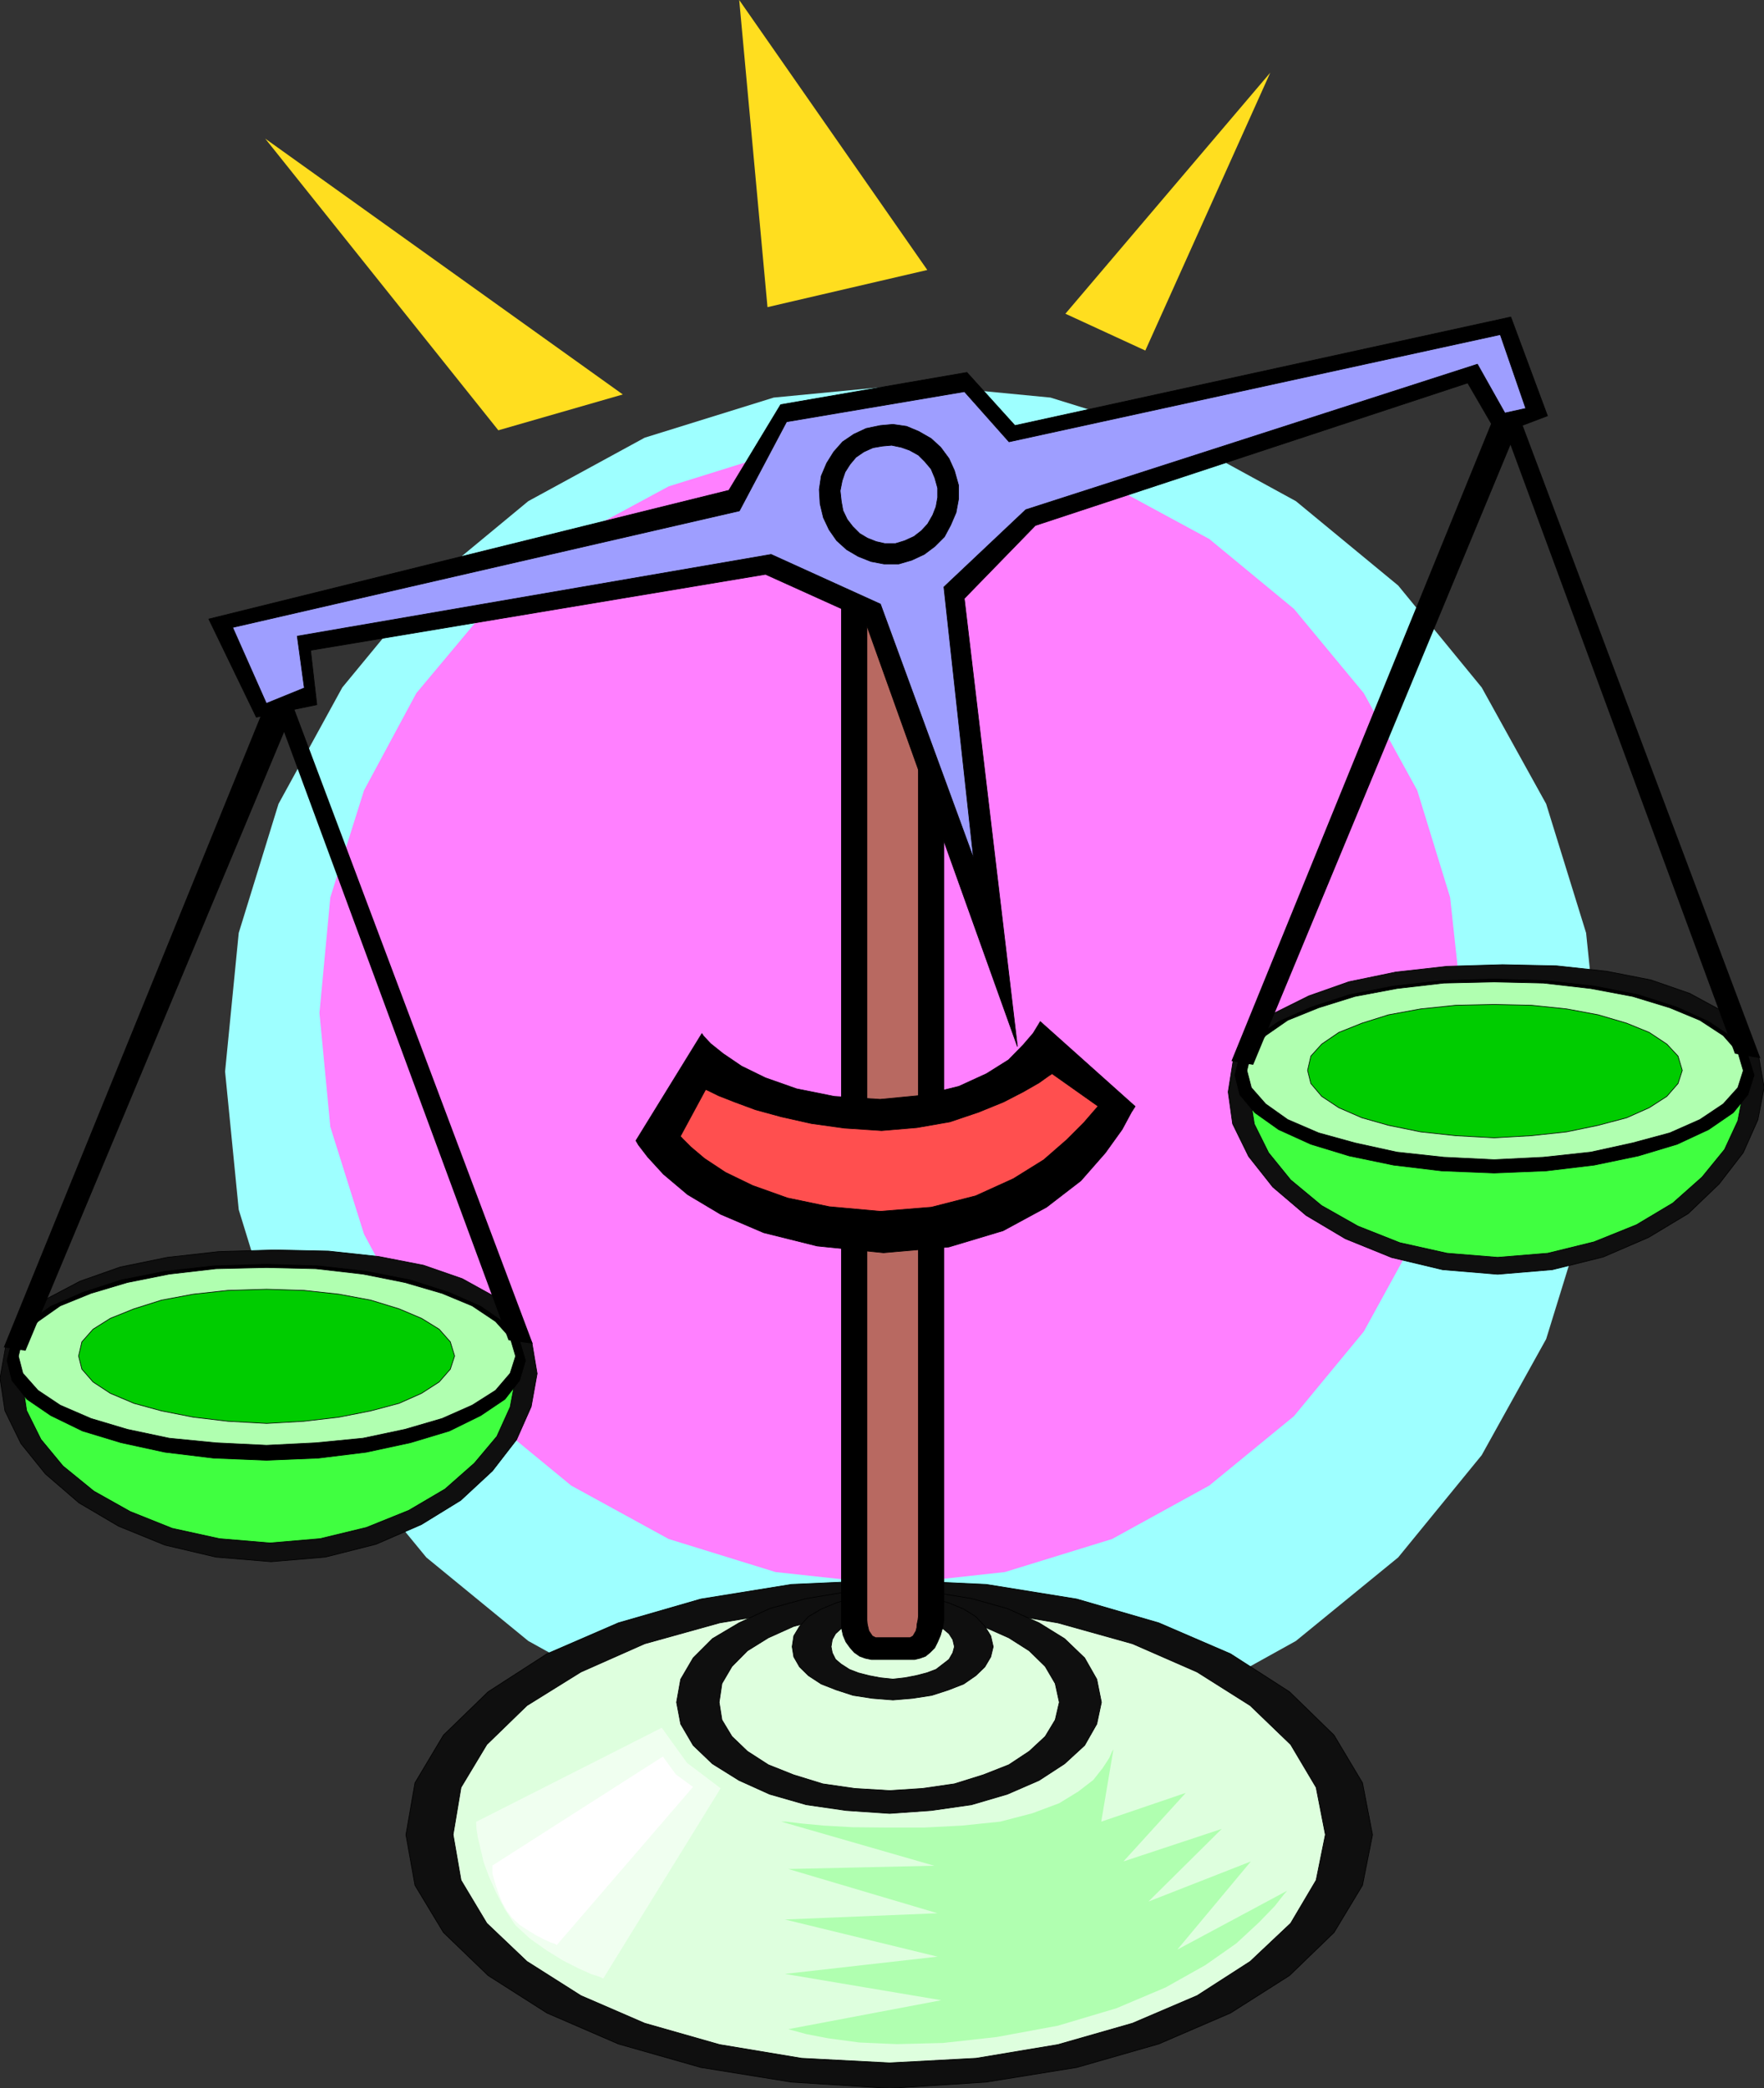 <svg xmlns="http://www.w3.org/2000/svg" version="1.2" width="405.506" height="480" viewBox="0 0 10729 12700" preserveAspectRatio="xMidYMid" fill-rule="evenodd" stroke-width="28.222" stroke-linejoin="round" xml:space="preserve"><rect x="0" y="0" width="10729" height="12700" fill="#333333" stroke="none"/><defs class="ClipPathGroup"><clipPath id="a" clipPathUnits="userSpaceOnUse"><path d="M0 0h10729v12700H0z"/></clipPath></defs><g class="SlideGroup"><g class="Slide" clip-path="url(#a)"><g class="Page"><g class="com.sun.star.drawing.PolyPolygonShape"><path class="BoundingBox" fill="none" d="M1369 2337h8366v8366H1369z"/><path fill="#9EFFFF" d="m5549 2337 840 81 787 244 706 386 622 513 508 620 392 708 243 785 87 843-87 840-243 787-392 706-508 622-622 508-706 392-787 243-840 87-843-87-785-243-708-392-620-508-511-622-388-706-242-787-83-840 83-843 242-785 388-708 511-620 620-513 708-386 785-244 843-81Z"/></g><g class="com.sun.star.drawing.PolyPolygonShape"><path class="BoundingBox" fill="none" d="M1943 2687h6954v6951H1943z"/><path fill="#FF80FF" d="m5418 2687 694 68 652 203 591 320 515 425 425 513 325 591 200 651 76 703-76 692-200 653-325 592-425 515-515 422-591 325-652 201-694 76-701-76-650-201-593-325-513-422-429-515-318-592-205-653-66-692 66-703 205-651 318-591 429-513 513-425 593-320 650-203 701-68Z"/></g><g class="com.sun.star.drawing.PolyPolygonShape"><path class="BoundingBox" fill="none" d="M2466 9606h5886v3099H2466z"/><path fill="#0F0F0F" d="m5411 9609 587 27 551 89 499 145 436 188 359 231 271 264 173 290 61 316-61 307-173 287-271 262-359 228-436 188-499 143-551 89-587 38-597-38-551-89-502-143-434-188-358-228-272-262-173-287-55-307 55-316 173-290 272-264 358-231 434-188 502-145 551-89 597-27Z"/><path fill="none" stroke="#000" stroke-width="4" stroke-linejoin="miter" d="m5411 9609 587 27 551 89 499 145 436 188 359 231 271 264 173 290 61 316-61 307-173 287-271 262-359 228-436 188-499 143-551 89-587 38-597-38-551-89-502-143-434-188-358-228-272-262-173-287-55-307 55-316 173-290 272-264 358-231 434-188 502-145 551-89 597-27Z"/></g><g class="com.sun.star.drawing.PolyPolygonShape"><path class="BoundingBox" fill="none" d="M2753 9758h5312v2792H2753z"/><path fill="#DEFFDE" d="m5411 9761 526 25 497 84 454 127 393 172 323 204 246 237 155 261 56 287-56 277-155 262-246 232-323 208-393 168-454 130-497 83-526 28-536-28-498-83-456-130-388-168-328-208-244-232-157-262-48-277 48-287 157-261 244-237 328-204 388-172 456-127 498-84 536-25Z"/><path fill="none" stroke="#000" stroke-width="4" stroke-linejoin="miter" d="m5411 9761 526 25 497 84 454 127 393 172 323 204 246 237 155 261 56 287-56 277-155 262-246 232-323 208-393 168-454 130-497 83-526 28-536-28-498-83-456-130-388-168-328-208-244-232-157-262-48-277 48-287 157-261 244-237 328-204 388-172 456-127 498-84 536-25Z"/></g><g class="com.sun.star.drawing.PolyPolygonShape"><path class="BoundingBox" fill="none" d="M4112 9669h2591v1364H4112z"/><path fill="#0F0F0F" d="m5411 9672 254 10 244 40 218 61 193 87 155 96 122 117 74 130 28 140-28 132-74 130-122 112-155 101-193 84-218 64-244 35-254 18-265-18-242-35-223-64-186-84-162-101-117-112-76-130-25-132 25-140 76-130 117-117 162-96 186-87 223-61 242-40 265-10Z"/><path fill="none" stroke="#000" stroke-width="4" stroke-linejoin="miter" d="m5411 9672 254 10 244 40 218 61 193 87 155 96 122 117 74 130 28 140-28 132-74 130-122 112-155 101-193 84-218 64-244 35-254 18-265-18-242-35-223-64-186-84-162-101-117-112-76-130-25-132 25-140 76-130 117-117 162-96 186-87 223-61 242-40 265-10Z"/></g><g class="com.sun.star.drawing.PolyPolygonShape"><path class="BoundingBox" fill="none" d="M4371 9801h2076v1093H4371z"/><path fill="#DEFFDE" d="m5411 9804 200 7 194 33 176 48 155 69 124 79 97 95 61 104 25 114-25 107-61 101-97 90-124 82-155 61-176 55-194 28-200 13-214-13-193-28-178-55-153-61-127-82-94-90-61-101-17-107 17-114 61-104 94-95 127-79 153-69 178-48 193-33 214-7Z"/><path fill="none" stroke="#000" stroke-width="4" stroke-linejoin="miter" d="m5411 9804 200 7 194 33 176 48 155 69 124 79 97 95 61 104 25 114-25 107-61 101-97 90-124 82-155 61-176 55-194 28-200 13-214-13-193-28-178-55-153-61-127-82-94-90-61-101-17-107 17-114 61-104 94-95 127-79 153-69 178-48 193-33 214-7Z"/></g><g class="com.sun.star.drawing.PolyPolygonShape"><path class="BoundingBox" fill="none" d="M4815 9690h1230v653H4815z"/><path fill="#0F0F0F" d="m5431 9693 119 5 117 20 102 30 92 38 74 46 55 59 36 58 15 66-15 62-36 61-55 53-74 51-92 36-102 33-117 18-119 10-125-10-117-18-102-33-92-36-78-51-54-53-35-61-10-62 10-66 35-58 54-59 78-46 92-38 102-30 117-20 125-5Z"/><path fill="none" stroke="#000" stroke-width="4" stroke-linejoin="miter" d="m5431 9693 119 5 117 20 102 30 92 38 74 46 55 59 36 58 15 66-15 62-36 61-55 53-74 51-92 36-102 33-117 18-119 10-125-10-117-18-102-33-92-36-78-51-54-53-35-61-10-62 10-66 35-58 54-59 78-46 92-38 102-30 117-20 125-5Z"/></g><g class="com.sun.star.drawing.PolyPolygonShape"><path class="BoundingBox" fill="none" d="M5052 9818h757v398h-757z"/><path fill="#DEFFDE" d="M5431 9820h72l68 12 66 21 56 22 43 31 36 30 23 36 10 43-10 37-23 40-36 28-43 33-56 21-66 17-68 13-72 8-77-8-68-13-66-17-54-21-51-33-33-28-20-40-7-37 7-43 20-36 33-30 51-31 54-22 66-21 68-12h77Z"/><path fill="none" stroke="#000" stroke-width="4" stroke-linejoin="miter" d="M5431 9820h72l68 12 66 21 56 22 43 31 36 30 23 36 10 43-10 37-23 40-36 28-43 33-56 21-66 17-68 13-72 8-77-8-68-13-66-17-54-21-51-33-33-28-20-40-7-37 7-43 20-36 33-30 51-31 54-22 66-21 68-12h77Z"/></g><g class="com.sun.star.drawing.PolyPolygonShape"><path class="BoundingBox" fill="none" d="M5116 2622h628v7474h-628z"/><path d="M5300 2624h263l33 2 33 15 28 21 28 33 18 33 17 40 13 43 8 56v6990l-8 43-13 46-17 40-18 36-28 28-28 23-33 12-33 8h-263l-38-8-33-12-33-23-25-28-26-36-17-40-10-46V2811l10-43 17-40 26-33 25-33 33-21 33-15 38-2Z"/><path fill="none" stroke="#000" stroke-width="4" stroke-linejoin="miter" d="M5300 2624h263l33 2 33 15 28 21 28 33 18 33 17 40 13 43 8 56v6990l-8 43-13 46-17 40-18 36-28 28-28 23-33 12-33 8h-263l-38-8-33-12-33-23-25-28-26-36-17-40-10-46V2811l10-43 17-40 26-33 25-33 33-21 33-15 38-2Z"/></g><g class="com.sun.star.drawing.PolyPolygonShape"><path class="BoundingBox" fill="none" d="M5271 2754h318v7209h-318z"/><path fill="#B86961" d="M5326 2756h209l18 7 18 31 5 17 2 26 5 25 3 33v6933l-3 25-5 23-2 23-5 20-18 31-18 10h-209l-20-10-21-31-5-20-5-23-2-23V2862l2-25 5-26 5-17 21-31 20-7Z"/><path fill="none" stroke="#000" stroke-width="4" stroke-linejoin="miter" d="M5326 2756h209l18 7 18 31 5 17 2 26 5 25 3 33v6933l-3 25-5 23-2 23-5 20-18 31-18 10h-209l-20-10-21-31-5-20-5-23-2-23V2862l2-25 5-26 5-17 21-31 20-7Z"/></g><g class="com.sun.star.drawing.PolyPolygonShape"><path class="BoundingBox" fill="none" d="M-3 7599h3274v1903H-3z"/><path fill="#0F0F0F" d="m1672 7602 327 7 305 33 272 53 236 82 188 104 145 129 91 159 31 185-36 201-89 201-147 190-193 179-239 147-276 120-308 78-330 28-336-28-310-73-282-115-241-142-204-176-149-185-97-199-30-198 33-185 96-161 155-137 203-107 244-86 287-59 312-35 342-10Z"/><path fill="none" stroke="#000" stroke-width="4" stroke-linejoin="miter" d="m1672 7602 327 7 305 33 272 53 236 82 188 104 145 129 91 159 31 185-36 201-89 201-147 190-193 179-239 147-276 120-308 78-330 28-336-28-310-73-282-115-241-142-204-176-149-185-97-199-30-198 33-185 96-161 155-137 203-107 244-86 287-59 312-35 342-10Z"/></g><g class="com.sun.star.drawing.PolyPolygonShape"><path class="BoundingBox" fill="none" d="M132 7747h3008v1641H132z"/><path fill="#40FF40" d="m1665 7750 304 2 277 31 253 40 218 66 173 81 132 112 81 137 33 163-33 175-81 179-137 163-178 157-221 130-258 104-281 68-305 26-308-26-287-63-255-102-221-124-188-153-134-162-87-175-27-179 27-163 89-137 140-112 191-89 221-68 262-46 287-28 313-7Z"/><path fill="none" stroke="#000" stroke-width="4" stroke-linejoin="miter" d="m1665 7750 304 2 277 31 253 40 218 66 173 81 132 112 81 137 33 163-33 175-81 179-137 163-178 157-221 130-258 104-281 68-305 26-308-26-287-63-255-102-221-124-188-153-134-162-87-175-27-179 27-163 89-137 140-112 191-89 221-68 262-46 287-28 313-7Z"/></g><g class="com.sun.star.drawing.PolyPolygonShape"><path class="BoundingBox" fill="none" d="M40 7686h3160v1199H40z"/><path d="m1621 7689 315 10 292 33 269 53 236 76 191 84 147 102 89 106 36 122-36 121-89 114-147 99-191 94-236 71-269 58-292 36-315 13-321-13-297-36-267-58-234-71-193-94-145-99-91-114-30-121 30-122 91-106 145-102 193-84 234-76 267-53 297-33 321-10Z"/><path fill="none" stroke="#000" stroke-width="4" stroke-linejoin="miter" d="m1621 7689 315 10 292 33 269 53 236 76 191 84 147 102 89 106 36 122-36 121-89 114-147 99-191 94-236 71-269 58-292 36-315 13-321-13-297-36-267-58-234-71-193-94-145-99-91-114-30-121 30-122 91-106 145-102 193-84 234-76 267-53 297-33 321-10Z"/></g><g class="com.sun.star.drawing.PolyPolygonShape"><path class="BoundingBox" fill="none" d="M109 7706h3031v1088H109z"/><path fill="#B0FFB0" d="m1621 7709 300 7 287 33 255 51 226 66 183 76 142 95 89 99 33 112-33 104-89 104-142 90-183 81-226 66-255 54-287 28-300 15-307-15-285-28-255-54-221-66-187-81-135-90-92-104-27-104 27-112 92-99 135-95 187-76 221-66 255-51 285-33 307-7Z"/><path fill="none" stroke="#000" stroke-width="4" stroke-linejoin="miter" d="m1621 7709 300 7 287 33 255 51 226 66 183 76 142 95 89 99 33 112-33 104-89 104-142 90-183 81-226 66-255 54-287 28-300 15-307-15-285-28-255-54-221-66-187-81-135-90-92-104-27-104 27-112 92-99 135-95 187-76 221-66 255-51 285-33 307-7Z"/></g><g class="com.sun.star.drawing.PolyPolygonShape"><path class="BoundingBox" fill="none" d="M475 7838h2294v823H475z"/><path fill="#0C0" d="m1622 7841 226 7 213 23 193 36 173 53 137 58 107 66 68 77 26 86-26 80-68 78-107 69-137 61-173 46-193 38-213 25-226 13-235-13-211-25-193-38-168-46-144-61-105-69-68-78-20-80 20-86 68-77 105-66 144-58 168-53 193-36 211-23 235-7Z"/><path fill="none" stroke="#000" stroke-width="4" stroke-linejoin="miter" d="m1622 7841 226 7 213 23 193 36 173 53 137 58 107 66 68 77 26 86-26 80-68 78-107 69-137 61-173 46-193 38-213 25-226 13-235-13-211-25-193-38-168-46-144-61-105-69-68-78-20-80 20-86 68-77 105-66 144-58 168-53 193-36 211-23 235-7Z"/></g><g class="com.sun.star.drawing.PolyPolygonShape"><path class="BoundingBox" fill="none" d="M22 4074h3219v4142H22z"/><path d="m23 8194 1677-4120 1540 4098-147-21-1365-3699L155 8215l-132-21Z"/></g><g class="com.sun.star.drawing.PolyPolygonShape"><path class="BoundingBox" fill="none" d="M7467 5864h3267v1890H7467z"/><path fill="#0F0F0F" d="m9139 5867 328 7 305 33 270 53 236 82 186 101 144 132 89 153 33 185-38 197-89 200-147 191-188 180-241 145-276 119-309 77-333 28-335-28-310-74-281-114-239-142-203-173-147-186-97-198-27-194 30-190 97-155 154-135 209-104 244-86 285-59 312-35 338-10Z"/><path fill="none" stroke="#000" stroke-width="4" stroke-linejoin="miter" d="m9139 5867 328 7 305 33 270 53 236 82 186 101 144 132 89 153 33 185-38 197-89 200-147 191-188 180-241 145-276 119-309 77-333 28-335-28-310-74-281-114-239-142-203-173-147-186-97-198-27-194 30-190 97-155 154-135 209-104 244-86 285-59 312-35 338-10Z"/></g><g class="com.sun.star.drawing.PolyPolygonShape"><path class="BoundingBox" fill="none" d="M7599 6012h3008v1639H7599z"/><path fill="#40FF40" d="m9132 6015 304 2 280 25 250 44 218 66 173 83 132 110 81 133 33 165-33 173-81 175-137 168-178 158-221 132-258 104-281 69-305 25-308-25-287-64-255-101-221-125-188-156-134-165-87-175-27-170 27-165 89-139 140-111 191-89 221-69 262-45 287-26 313-7Z"/><path fill="none" stroke="#000" stroke-width="4" stroke-linejoin="miter" d="m9132 6015 304 2 280 25 250 44 218 66 173 83 132 110 81 133 33 165-33 173-81 175-137 168-178 158-221 132-258 104-281 69-305 25-308-25-287-64-255-101-221-125-188-156-134-165-87-175-27-170 27-165 89-139 140-111 191-89 221-69 262-45 287-26 313-7Z"/></g><g class="com.sun.star.drawing.PolyPolygonShape"><path class="BoundingBox" fill="none" d="M7508 5951h3165v1187H7508z"/><path d="m9088 5954 316 10 292 33 269 53 236 76 191 87 150 100 89 104 38 122-38 119-89 109-150 103-191 89-236 71-269 56-292 35-316 13-320-13-292-35-270-56-233-71-196-89-145-103-91-109-30-119 30-122 91-104 145-100 196-87 233-76 270-53 292-33 320-10Z"/><path fill="none" stroke="#000" stroke-width="4" stroke-linejoin="miter" d="m9088 5954 316 10 292 33 269 53 236 76 191 87 150 100 89 104 38 122-38 119-89 109-150 103-191 89-236 71-269 56-292 35-316 13-320-13-292-35-270-56-233-71-196-89-145-103-91-109-30-119 30-122 91-104 145-100 196-87 233-76 270-53 292-33 320-10Z"/></g><g class="com.sun.star.drawing.PolyPolygonShape"><path class="BoundingBox" fill="none" d="M7581 5969h3026v1088H7581z"/><path fill="#B0FFB0" d="m9088 5972 300 7 287 33 255 48 226 69 183 76 142 93 89 101 33 112-33 104-89 99-142 95-183 81-226 61-255 56-287 31-300 15-307-15-285-31-255-56-221-61-188-81-134-95-87-99-27-104 27-112 87-101 134-93 188-76 221-69 255-48 285-33 307-7Z"/><path fill="none" stroke="#000" stroke-width="4" stroke-linejoin="miter" d="m9088 5972 300 7 287 33 255 48 226 69 183 76 142 93 89 101 33 112-33 104-89 99-142 95-183 81-226 61-255 56-287 31-300 15-307-15-285-31-255-56-221-61-188-81-134-95-87-99-27-104 27-112 87-101 134-93 188-76 221-69 255-48 285-33 307-7Z"/></g><g class="com.sun.star.drawing.PolyPolygonShape"><path class="BoundingBox" fill="none" d="M7950 6106h2286v818H7950z"/><path fill="#0C0" d="m9088 6109 227 5 213 22 193 36 173 51 137 56 107 71 68 73 26 87-26 80-68 78-107 69-137 61-173 46-193 40-213 23-227 13-234-13-213-23-196-40-162-46-140-61-104-69-66-78-20-80 20-87 66-73 104-71 140-56 162-51 196-36 213-22 234-5Z"/><path fill="none" stroke="#000" stroke-width="4" stroke-linejoin="miter" d="m9088 6109 227 5 213 22 193 36 173 51 137 56 107 71 68 73 26 87-26 80-68 78-107 69-137 61-173 46-193 40-213 23-227 13-234-13-213-23-196-40-162-46-140-61-104-69-66-78-20-80 20-87 66-73 104-71 140-56 162-51 196-36 213-22 234-5Z"/></g><g class="com.sun.star.drawing.PolyPolygonShape"><path class="BoundingBox" fill="none" d="M7489 2337h3219v4140H7489z"/><path d="m7490 6453 1677-4116 1540 4099-155-28-1365-3703-1565 3771-132-23Z"/></g><g class="com.sun.star.drawing.PolyPolygonShape"><path class="BoundingBox" fill="none" d="M1267 1925h8149v4441H1267z"/><path d="m1270 3765 3163-783 315-521 1133-196 292 323 3016-660 223 601-302 115-183-315-2630 867-432 444 323 2724-930-2599-602-272-2767 462 38 331-368 76-289-597Z"/><path fill="none" stroke="#000" stroke-width="4" stroke-linejoin="miter" d="m1270 3765 3163-783 315-521 1133-196 292 323 3016-660 223 601-302 115-183-315-2630 867-432 444 323 2724-930-2599-602-272-2767 462 38 331-368 76-289-597Z"/></g><g class="com.sun.star.drawing.PolyPolygonShape"><path class="BoundingBox" fill="none" d="M1412 2032h7872v3189H1412z"/><path fill="#9E9EFF" d="m1415 3816 3082-709 287-542 1082-183 271 305 2988-652 155 449-127 28-167-297-2747 885-498 470 180 1649-566-1545-665-302-2882 497 43 315-231 94-205-462Z"/><path fill="none" stroke="#000" stroke-width="4" stroke-linejoin="miter" d="m1415 3816 3082-709 287-542 1082-183 271 305 2988-652 155 449-127 28-167-297-2747 885-498 470 180 1649-566-1545-665-302-2882 497 43 315-231 94-205-462Z"/></g><g class="com.sun.star.drawing.PolyPolygonShape"><path class="BoundingBox" fill="none" d="M4980 2578h853v855h-853z"/><path d="m5354 2588 77-7 83 12 74 31 75 43 58 53 51 69 33 73 25 89v85l-15 81-33 77-38 71-58 58-64 48-77 36-79 23h-89l-79-15-78-31-70-41-61-55-46-66-35-74-20-84-5-87 12-82 33-78 43-69 54-61 68-46 75-35 86-18Z"/><path fill="none" stroke="#000" stroke-width="4" stroke-linejoin="miter" d="m5354 2588 77-7 83 12 74 31 75 43 58 53 51 69 33 73 25 89v85l-15 81-33 77-38 71-58 58-64 48-77 36-79 23h-89l-79-15-78-31-70-41-61-55-46-66-35-74-20-84-5-87 12-82 33-78 43-69 54-61 68-46 75-35 86-18Z"/></g><g class="com.sun.star.drawing.PolyPolygonShape"><path class="BoundingBox" fill="none" d="M5107 2705h599v604h-599z"/><path fill="#9E9EFF" d="m5367 2713 56-5 58 12 51 18 54 30 39 39 38 45 23 55 17 61v58l-10 56-20 51-31 54-38 41-45 35-57 26-56 17h-64l-53-12-53-21-47-28-43-43-33-43-26-54-10-56-7-64 12-61 18-53 30-47 36-43 48-33 55-25 58-10Z"/><path fill="none" stroke="#000" stroke-width="4" stroke-linejoin="miter" d="m5367 2713 56-5 58 12 51 18 54 30 39 39 38 45 23 55 17 61v58l-10 56-20 51-31 54-38 41-45 35-57 26-56 17h-64l-53-12-53-21-47-28-43-43-33-43-26-54-10-56-7-64 12-61 18-53 30-47 36-43 48-33 55-25 58-10Z"/></g><g class="com.sun.star.drawing.PolyPolygonShape"><path class="BoundingBox" fill="none" d="M3865 6209h3043v1414H3865z"/><path d="m4269 6286 10 15 43 46 76 61 112 76 145 71 190 67 229 46 279 18 260-25 219-54 168-77 134-84 89-91 61-71 33-54 10-17 577 516-23 36-56 104-102 142-149 170-209 161-264 143-330 99-397 35-404-41-325-81-262-112-201-120-147-124-96-105-56-73-15-26 401-651Z"/><path fill="none" stroke="#000" stroke-width="4" stroke-linejoin="miter" d="m4269 6286 10 15 43 46 76 61 112 76 145 71 190 67 229 46 279 18 260-25 219-54 168-77 134-84 89-91 61-71 33-54 10-17 577 516-23 36-56 104-102 142-149 170-209 161-264 143-330 99-397 35-404-41-325-81-262-112-201-120-147-124-96-105-56-73-15-26 401-651Z"/></g><g class="com.sun.star.drawing.PolyPolygonShape"><path class="BoundingBox" fill="none" d="M4135 6527h2548v844H4135z"/><path fill="#FF4F4F" d="m4292 6626 18 8 61 30 97 38 127 47 157 43 183 41 201 28 226 15 214-18 201-35 175-59 152-62 122-63 94-54 56-40 23-15 280 198-23 26-64 74-104 104-140 122-185 115-229 104-269 69-311 25-310-28-254-53-213-76-165-80-127-84-84-71-48-48-15-16 154-285Z"/><path fill="none" stroke="#000" stroke-width="4" stroke-linejoin="miter" d="m4292 6626 18 8 61 30 97 38 127 47 157 43 183 41 201 28 226 15 214-18 201-35 175-59 152-62 122-63 94-54 56-40 23-15 280 198-23 26-64 74-104 104-140 122-185 115-229 104-269 69-311 25-310-28-254-53-213-76-165-80-127-84-84-71-48-48-15-16 154-285Z"/></g><g class="com.sun.star.drawing.PolyPolygonShape"><path class="BoundingBox" fill="none" d="M4752 10640h3078v1793H4752z"/><path fill="#B0FFB0" d="m6772 10640-8 12-18 41-40 61-56 71-92 71-116 71-163 61-196 51-233 24-231 12h-227l-204-2-177-10-138-13-91-11h-30l930 268-887 20 907 269-928 38 928 226-928 105 951 160-930 176 25 7 84 23 135 26 187 25 229 10 280-7 326-36 373-69 356-106 300-127 242-136 188-132 137-127 96-99 54-69 22-25-668 358 447-536-623 244 446-442-598 198 379-417-514 175 74-439Z"/></g><g class="com.sun.star.drawing.PolyPolygonShape"><path class="BoundingBox" fill="none" d="M2896 10508h1488v1526H2896z"/><path fill="#F0FFF0" d="m3669 12033-21-10-53-17-79-36-91-46-99-61-103-73-89-82-63-95-54-104-43-96-33-89-18-79-17-71-8-51-2-33v-10l1129-572 153 213 205 155-714 1157Z"/></g><g class="com.sun.star.drawing.PolyPolygonShape"><path class="BoundingBox" fill="none" d="M2995 10683h1221v1148H2995z"/><path fill="#FFF" d="m3386 11830-10-8-31-10-38-18-43-22-51-31-51-33-46-43-33-43-30-54-18-46-18-51-12-41-10-35v-49l1037-663 79 109 104 76-829 962Z"/></g><g class="com.sun.star.drawing.PolyPolygonShape"><path class="BoundingBox" fill="none" d="M1613 843h2176v1775H1613z"/><path fill="#FFDE1F" d="M3788 2399 1613 843l1418 1774 757-218Z"/></g><g class="com.sun.star.drawing.PolyPolygonShape"><path class="BoundingBox" fill="none" d="M4496 0h1145v1869H4496z"/><path fill="#FFDE1F" d="M4668 1868 4496 0l1144 1642-972 226Z"/></g><g class="com.sun.star.drawing.PolyPolygonShape"><path class="BoundingBox" fill="none" d="M6480 442h1247v1691H6480z"/><path fill="#FFDE1F" d="M6480 1908 7726 442l-760 1690-486-224Z"/></g></g></g></g></svg>
